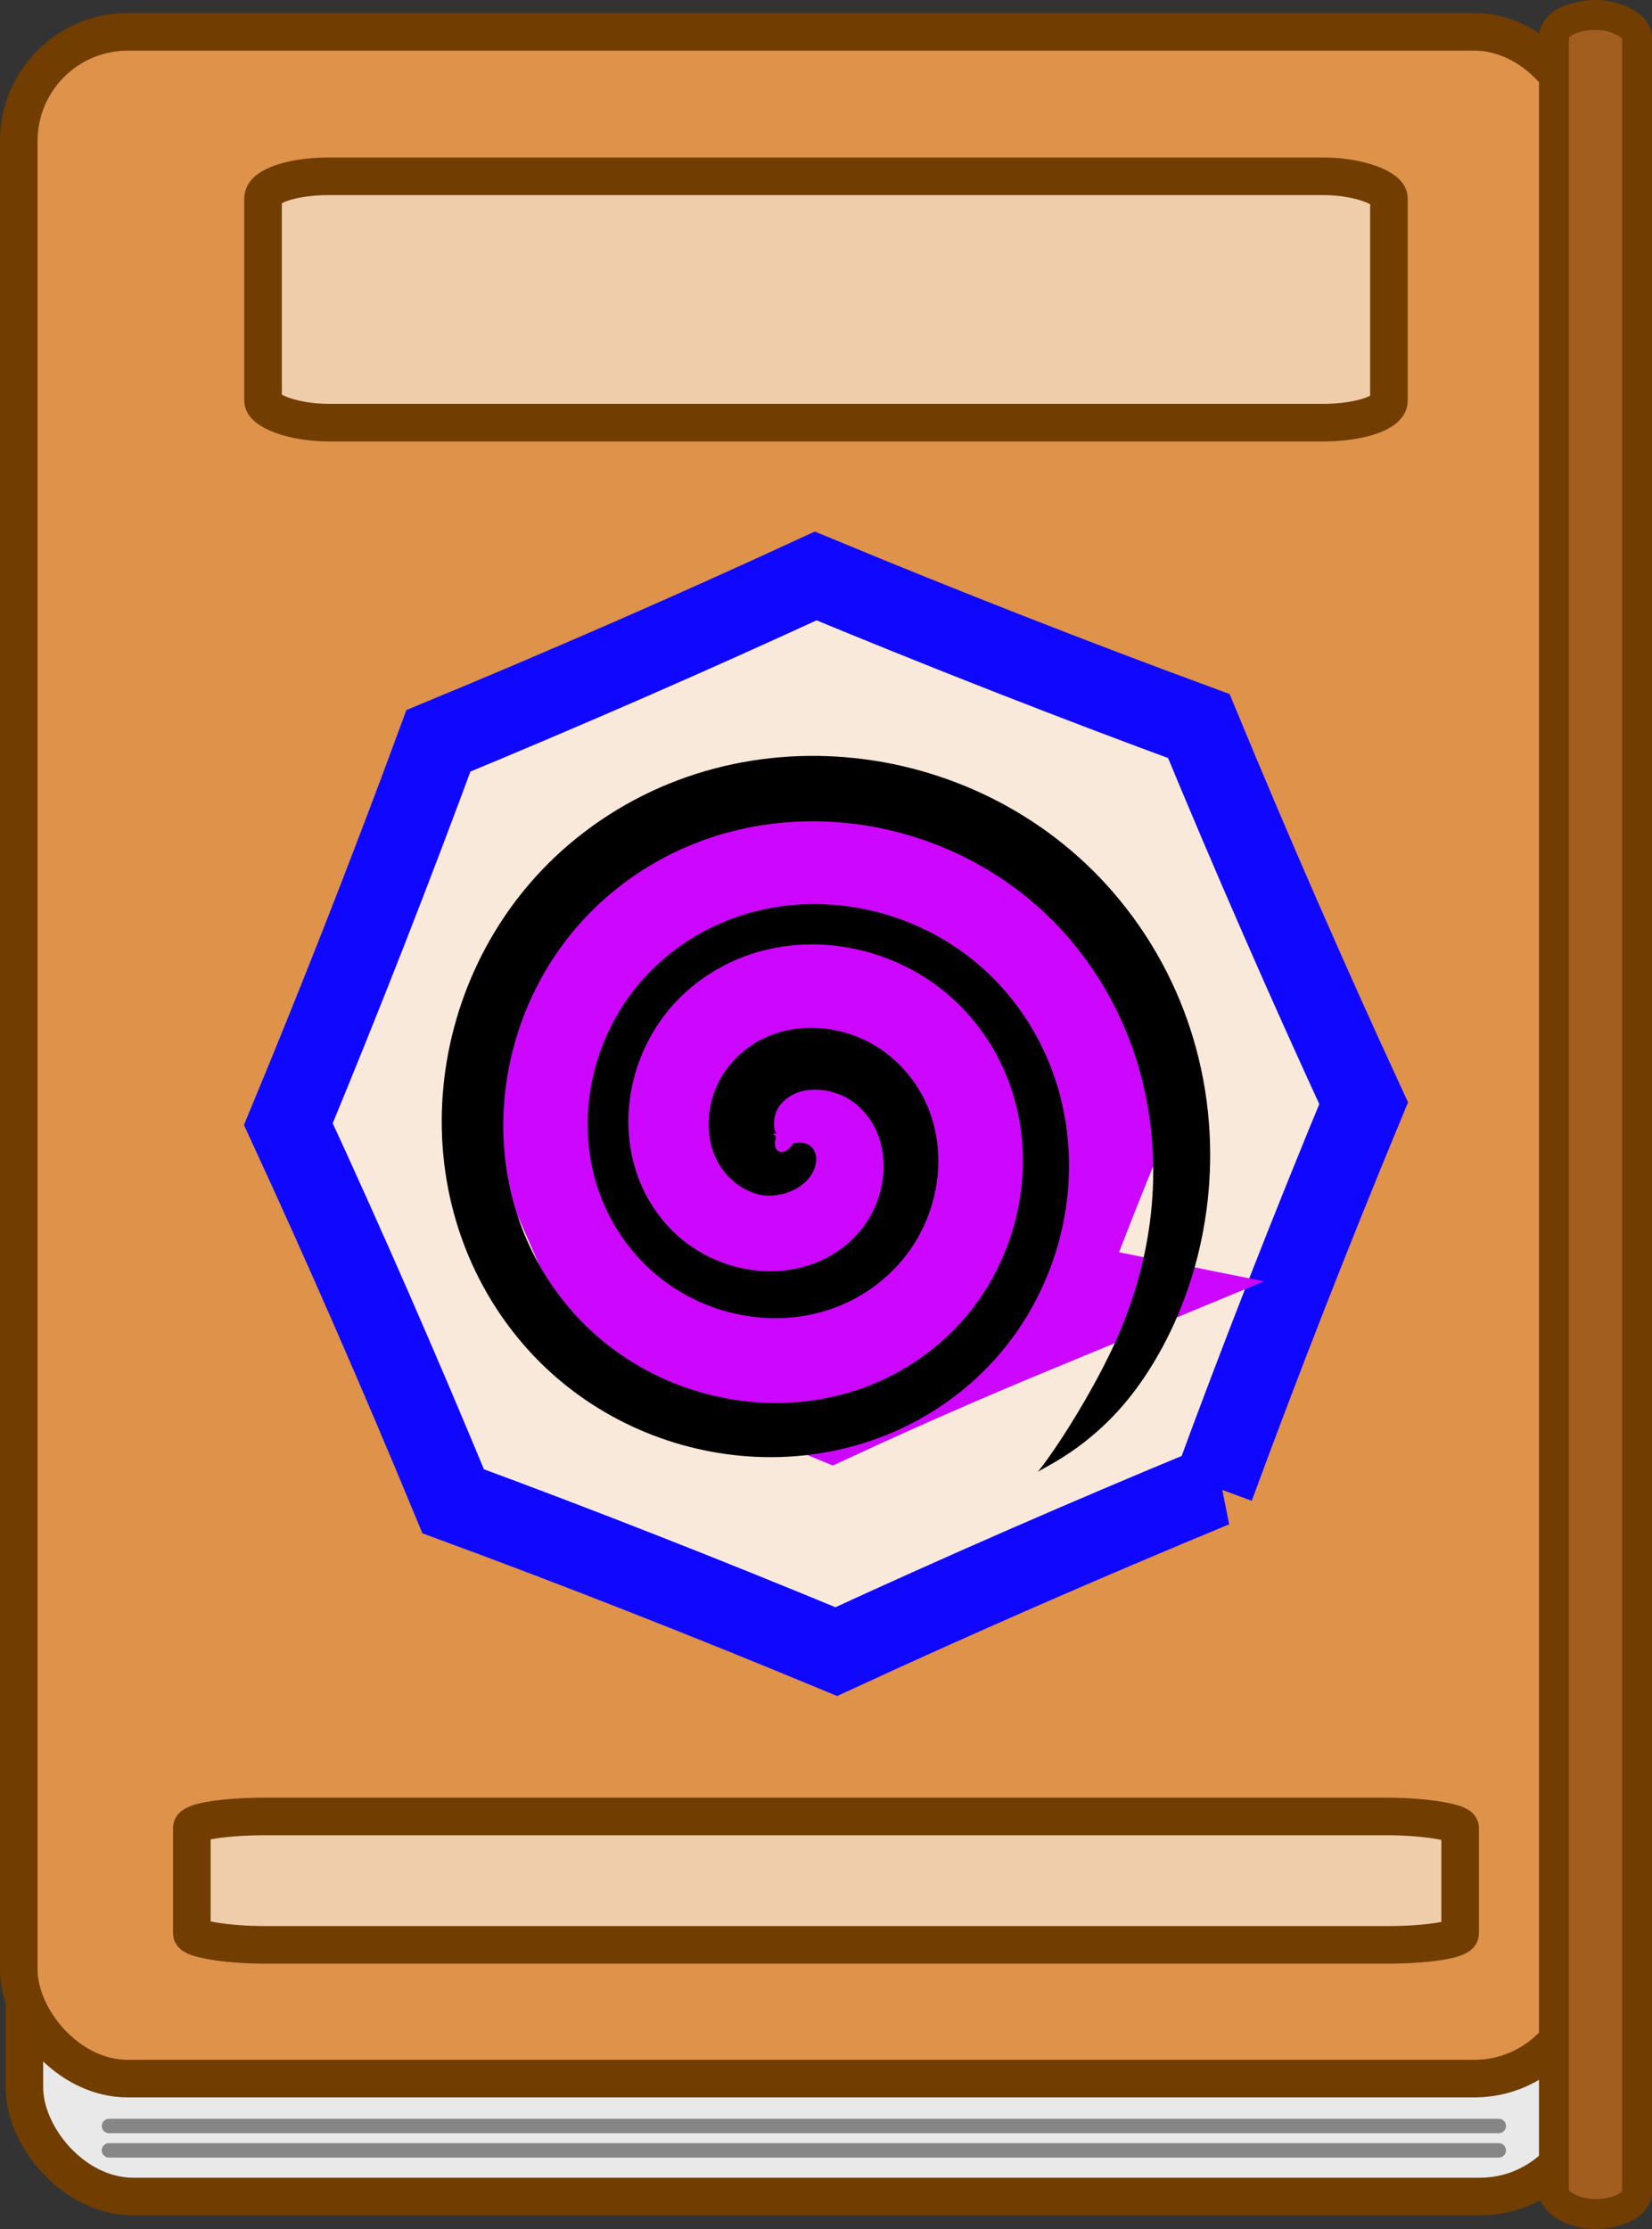 <?xml version="1.0" encoding="UTF-8" standalone="no"?>
<!-- Created with Inkscape (http://www.inkscape.org/) -->

<svg
   width="68.629mm"
   height="92.568mm"
   viewBox="0 0 68.629 92.568"
   version="1.1"
   id="svg1"
   xml:space="preserve"
   xmlns="http://www.w3.org/2000/svg"
   xmlns:svg="http://www.w3.org/2000/svg"><rect x="0" y="0" width="68.629" height="92.568" fill="#333333" stroke="none"/><defs
     id="defs1" /><g
     id="layer4"
     transform="translate(-220.464,-932.689)"><g
       id="g36"><g
         id="g30-8-2"
         transform="translate(-194.064,5.218)"><g
           id="g11-9-0"><rect
             style="fill:#e9e9e9;fill-opacity:1;stroke:#713d00;stroke-width:1.561;stroke-opacity:1"
             id="rect7-7-6"
             width="65"
             height="85"
             x="415.541"
             y="933.689"
             ry="4.531" /><rect
             style="fill:#de924a;fill-opacity:1;stroke:#713d00;stroke-width:1.561;stroke-opacity:1"
             id="rect7-9-3-1"
             width="65"
             height="85"
             x="415.308"
             y="928.793"
             ry="4.531" /></g><g
           id="g12-6-5"
           transform="translate(7.595,-0.658)"><path
             style="fill:none;stroke:#868686;stroke-width:0.6;stroke-linecap:round;stroke-linejoin:miter;stroke-dasharray:none;stroke-opacity:1"
             d="m 411.462,1016.418 h 57.734"
             id="path7-1-5" /><path
             style="fill:none;stroke:#868686;stroke-width:0.6;stroke-linecap:round;stroke-linejoin:miter;stroke-dasharray:none;stroke-opacity:1"
             d="m 411.462,1017.43 h 57.734"
             id="path7-7-2-4" /></g><rect
           style="fill:#a15e1e;fill-opacity:1;stroke:#713d00;stroke-width:1.242;stroke-linecap:round;stroke-dasharray:none;stroke-opacity:1"
           id="rect12-9-7"
           width="3.453"
           height="91.325"
           x="479.083"
           y="928.092"
           ry="0.918"
           rx="1.726" /></g><rect
         style="fill:#efcdab;fill-opacity:1;stroke:#713d00;stroke-width:1.561;stroke-linecap:round;stroke-dasharray:none;stroke-opacity:1"
         id="rect30-74"
         width="46.772"
         height="10.231"
         x="231.392"
         y="940.01"
         rx="2.736"
         ry="0.914" /><rect
         style="fill:#efcdab;fill-opacity:1;stroke:#713d00;stroke-width:1.561;stroke-linecap:round;stroke-dasharray:none;stroke-opacity:1"
         id="rect30-7-3-3"
         width="52.691"
         height="5.334"
         x="228.433"
         y="1008.123"
         rx="3.083"
         ry="0.477" /><g
         id="g192-4"
         transform="matrix(0.441,0,0,0.441,47.066,691.5)"><g
           id="g190-3"
           transform="translate(12.509,-6.433)"><path
             d="m 495.006,693.351 c 4.402,-11.955 9.128,-24.038 14.135,-36.116 -5.34,-11.567 -10.527,-23.435 -15.527,-35.517 -11.955,-4.402 -24.014,-9.127 -36.092,-14.134 -11.567,5.34 -23.46,10.526 -35.54,15.527 -4.402,11.955 -9.128,24.014 -14.134,36.092 5.34,11.567 10.526,23.435 15.526,35.516 11.955,4.402 24.014,9.152 36.093,14.158 11.567,-5.34 23.459,-10.526 35.54,-15.526 z"
             style="fill:#ffffff;fill-opacity:0.8;stroke:#0f07ff;stroke-width:7.662;stroke-dasharray:none"
             id="path24-0-9-1" /><path
             d="m 477.188,676.212 c 2.252,-6.121 4.674,-12.307 7.237,-18.492 -2.735,-5.922 -5.39,-11.999 -7.949,-18.185 -6.121,-2.252 -12.295,-4.673 -18.479,-7.236 -5.923,2.735 -12.012,5.389 -18.197,7.949 -2.252,6.121 -4.674,12.295 -7.236,18.479 2.735,5.923 5.389,11.999 7.949,18.185 6.121,2.252 12.295,4.686 18.479,7.249 5.923,-2.735 12.011,-5.389 18.197,-7.949 z"
             style="fill:#cd07ff;fill-opacity:1;stroke:#cd07ff;stroke-width:13.188;stroke-dasharray:none;stroke-opacity:1"
             id="path24-3-6-7-4" /></g><path
           style="fill:#000000;fill-rule:nonzero;stroke:none;stroke-width:3.1;stroke-dasharray:none"
           id="path183-9"
           d="m 446.81,605.518 c -0.07,0.18 -0.46,0.694 -0.915,0.692 -0.128,-6.5e-4 -0.252,-0.046 -0.346,-0.143 -0.016,-0.017 -0.031,-0.034 -0.045,-0.053 -0.049,-0.068 -0.085,-0.152 -0.106,-0.246 -0.042,-0.192 -0.013,-0.376 0.016,-0.519 0.024,-0.116 0.04,-0.184 0.029,-0.241 -0.019,-0.096 -0.11,-0.114 -0.186,-0.176 -0.027,-0.022 -0.043,-0.047 -0.007,-0.064 0.027,-0.013 0.118,-0.029 0.297,0.025 -0.061,-0.037 -0.085,-0.069 -0.097,-0.09 -0.007,-0.013 -0.021,-0.046 -0.03,-0.068 -0.022,-0.051 -0.081,-0.183 -0.105,-0.417 -0.023,-0.226 -0.009,-0.507 0.062,-0.809 0.069,-0.29 0.176,-0.534 0.287,-0.711 0.297,-0.434 0.667,-0.756 1.101,-0.982 0.429,-0.224 0.948,-0.367 1.538,-0.396 0.576,-0.029 1.195,0.051 1.803,0.249 0.596,0.194 1.156,0.492 1.629,0.875 0.731,0.611 1.269,1.347 1.629,2.169 0.359,0.82 0.544,1.738 0.544,2.699 2.5e-4,0.957 -0.183,1.94 -0.545,2.875 -0.361,0.933 -0.893,1.803 -1.574,2.539 -0.946,1.008 -2.058,1.734 -3.261,2.2 -1.217,0.471 -2.533,0.678 -3.864,0.633 -2.739,-0.094 -5.431,-1.252 -7.376,-3.212 -1.273,-1.291 -2.162,-2.778 -2.712,-4.344 -0.568,-1.617 -0.778,-3.323 -0.675,-5.001 0.222,-3.601 1.861,-6.926 4.357,-9.232 1.559,-1.441 3.384,-2.497 5.382,-3.136 1.907,-0.61 3.966,-0.838 6.056,-0.655 3.966,0.346 7.993,2.176 10.889,5.469 1.654,1.874 2.818,4.018 3.507,6.306 0.678,2.249 0.894,4.632 0.657,7.005 -0.468,4.678 -2.692,9.237 -6.444,12.454 -2.155,1.854 -4.596,3.136 -7.162,3.885 -2.569,0.751 -5.264,0.968 -7.916,0.687 -2.665,-0.283 -5.274,-1.067 -7.659,-2.305 -2.406,-1.248 -4.572,-2.951 -6.351,-5.054 -2.062,-2.432 -3.466,-5.165 -4.283,-8.002 -0.833,-2.894 -1.057,-5.902 -0.741,-8.83 0.324,-3.003 1.214,-5.907 2.585,-8.539 1.414,-2.715 3.331,-5.122 5.663,-7.086 2.728,-2.3 5.766,-3.836 8.863,-4.73 3.259,-0.94 6.6,-1.175 9.793,-0.84 3.406,0.358 6.629,1.359 9.497,2.838 3.118,1.607 5.79,3.76 7.936,6.277 2.664,3.129 4.343,6.53 5.327,9.798 1.167,3.876 1.386,7.637 1.115,10.918 -0.369,4.478 -1.645,8.157 -2.837,10.814 -0.341,0.76 -0.681,1.45 -1,2.065 -2.114,4.082 -4.462,7.443 -5.121,8.189 0.963,-0.577 4.556,-2.205 7.748,-6.542 0.453,-0.616 0.929,-1.323 1.406,-2.12 1.682,-2.815 3.422,-6.828 4.097,-11.938 0.494,-3.736 0.407,-8.11 -0.844,-12.691 -1.056,-3.868 -2.963,-7.935 -6.078,-11.693 -2.524,-3.048 -5.692,-5.654 -9.4,-7.596 -3.407,-1.785 -7.249,-2.993 -11.309,-3.423 -3.811,-0.403 -7.823,-0.12 -11.759,1.03 -3.747,1.095 -7.424,2.978 -10.712,5.785 -2.832,2.42 -5.134,5.371 -6.811,8.67 -1.624,3.195 -2.655,6.705 -3.001,10.323 -0.338,3.53 -0.022,7.163 1.039,10.666 1.042,3.44 2.8,6.743 5.343,9.657 2.22,2.541 4.894,4.564 7.824,6.021 2.903,1.443 6.055,2.328 9.259,2.609 3.19,0.28 6.433,-0.04 9.524,-1.004 3.093,-0.966 6.022,-2.573 8.581,-4.852 4.489,-4.006 7.024,-9.546 7.474,-15.114 0.229,-2.836 -0.081,-5.687 -0.945,-8.379 -0.88,-2.743 -2.329,-5.303 -4.344,-7.52 -3.578,-3.926 -8.438,-6.024 -13.155,-6.381 -2.497,-0.189 -4.969,0.104 -7.274,0.858 -2.421,0.792 -4.633,2.083 -6.524,3.831 -3.065,2.833 -5.096,6.876 -5.429,11.288 -0.156,2.068 0.066,4.208 0.751,6.276 0.666,2.009 1.768,3.946 3.374,5.641 2.49,2.641 5.976,4.274 9.623,4.517 1.785,0.119 3.614,-0.097 5.362,-0.706 1.737,-0.606 3.383,-1.597 4.799,-3.011 1.084,-1.074 1.94,-2.347 2.542,-3.718 0.602,-1.372 0.955,-2.853 1.022,-4.35 0.068,-1.504 -0.153,-3.035 -0.709,-4.481 -0.564,-1.465 -1.464,-2.822 -2.716,-3.956 -0.896,-0.821 -1.941,-1.449 -3.039,-1.874 -1.119,-0.433 -2.316,-0.663 -3.509,-0.663 -1.225,-3e-5 -2.46,0.243 -3.607,0.774 -1.192,0.552 -2.244,1.396 -3.065,2.519 -0.538,0.729 -0.907,1.554 -1.126,2.37 -0.231,0.861 -0.311,1.77 -0.214,2.653 0.104,0.945 0.415,1.893 0.991,2.722 0.305,0.439 0.675,0.83 1.105,1.16 0.45,0.346 0.946,0.609 1.469,0.793 0.397,0.137 0.772,0.179 1.067,0.186 0.326,0.008 0.634,-0.025 0.909,-0.079 0.624,-0.121 1.199,-0.37 1.66,-0.702 0.285,-0.205 0.541,-0.451 0.745,-0.737 0.259,-0.362 0.418,-0.763 0.454,-1.16 0.018,-0.198 0.004,-0.38 -0.033,-0.541 -0.01,-0.045 -0.023,-0.089 -0.037,-0.131 -0.083,-0.243 -0.222,-0.424 -0.375,-0.548 -0.511,-0.416 -1.196,-0.229 -1.356,-0.216 z"
           transform="matrix(1.2,0,0,1.2,-68.26,-72.052)" /></g></g></g></svg>
